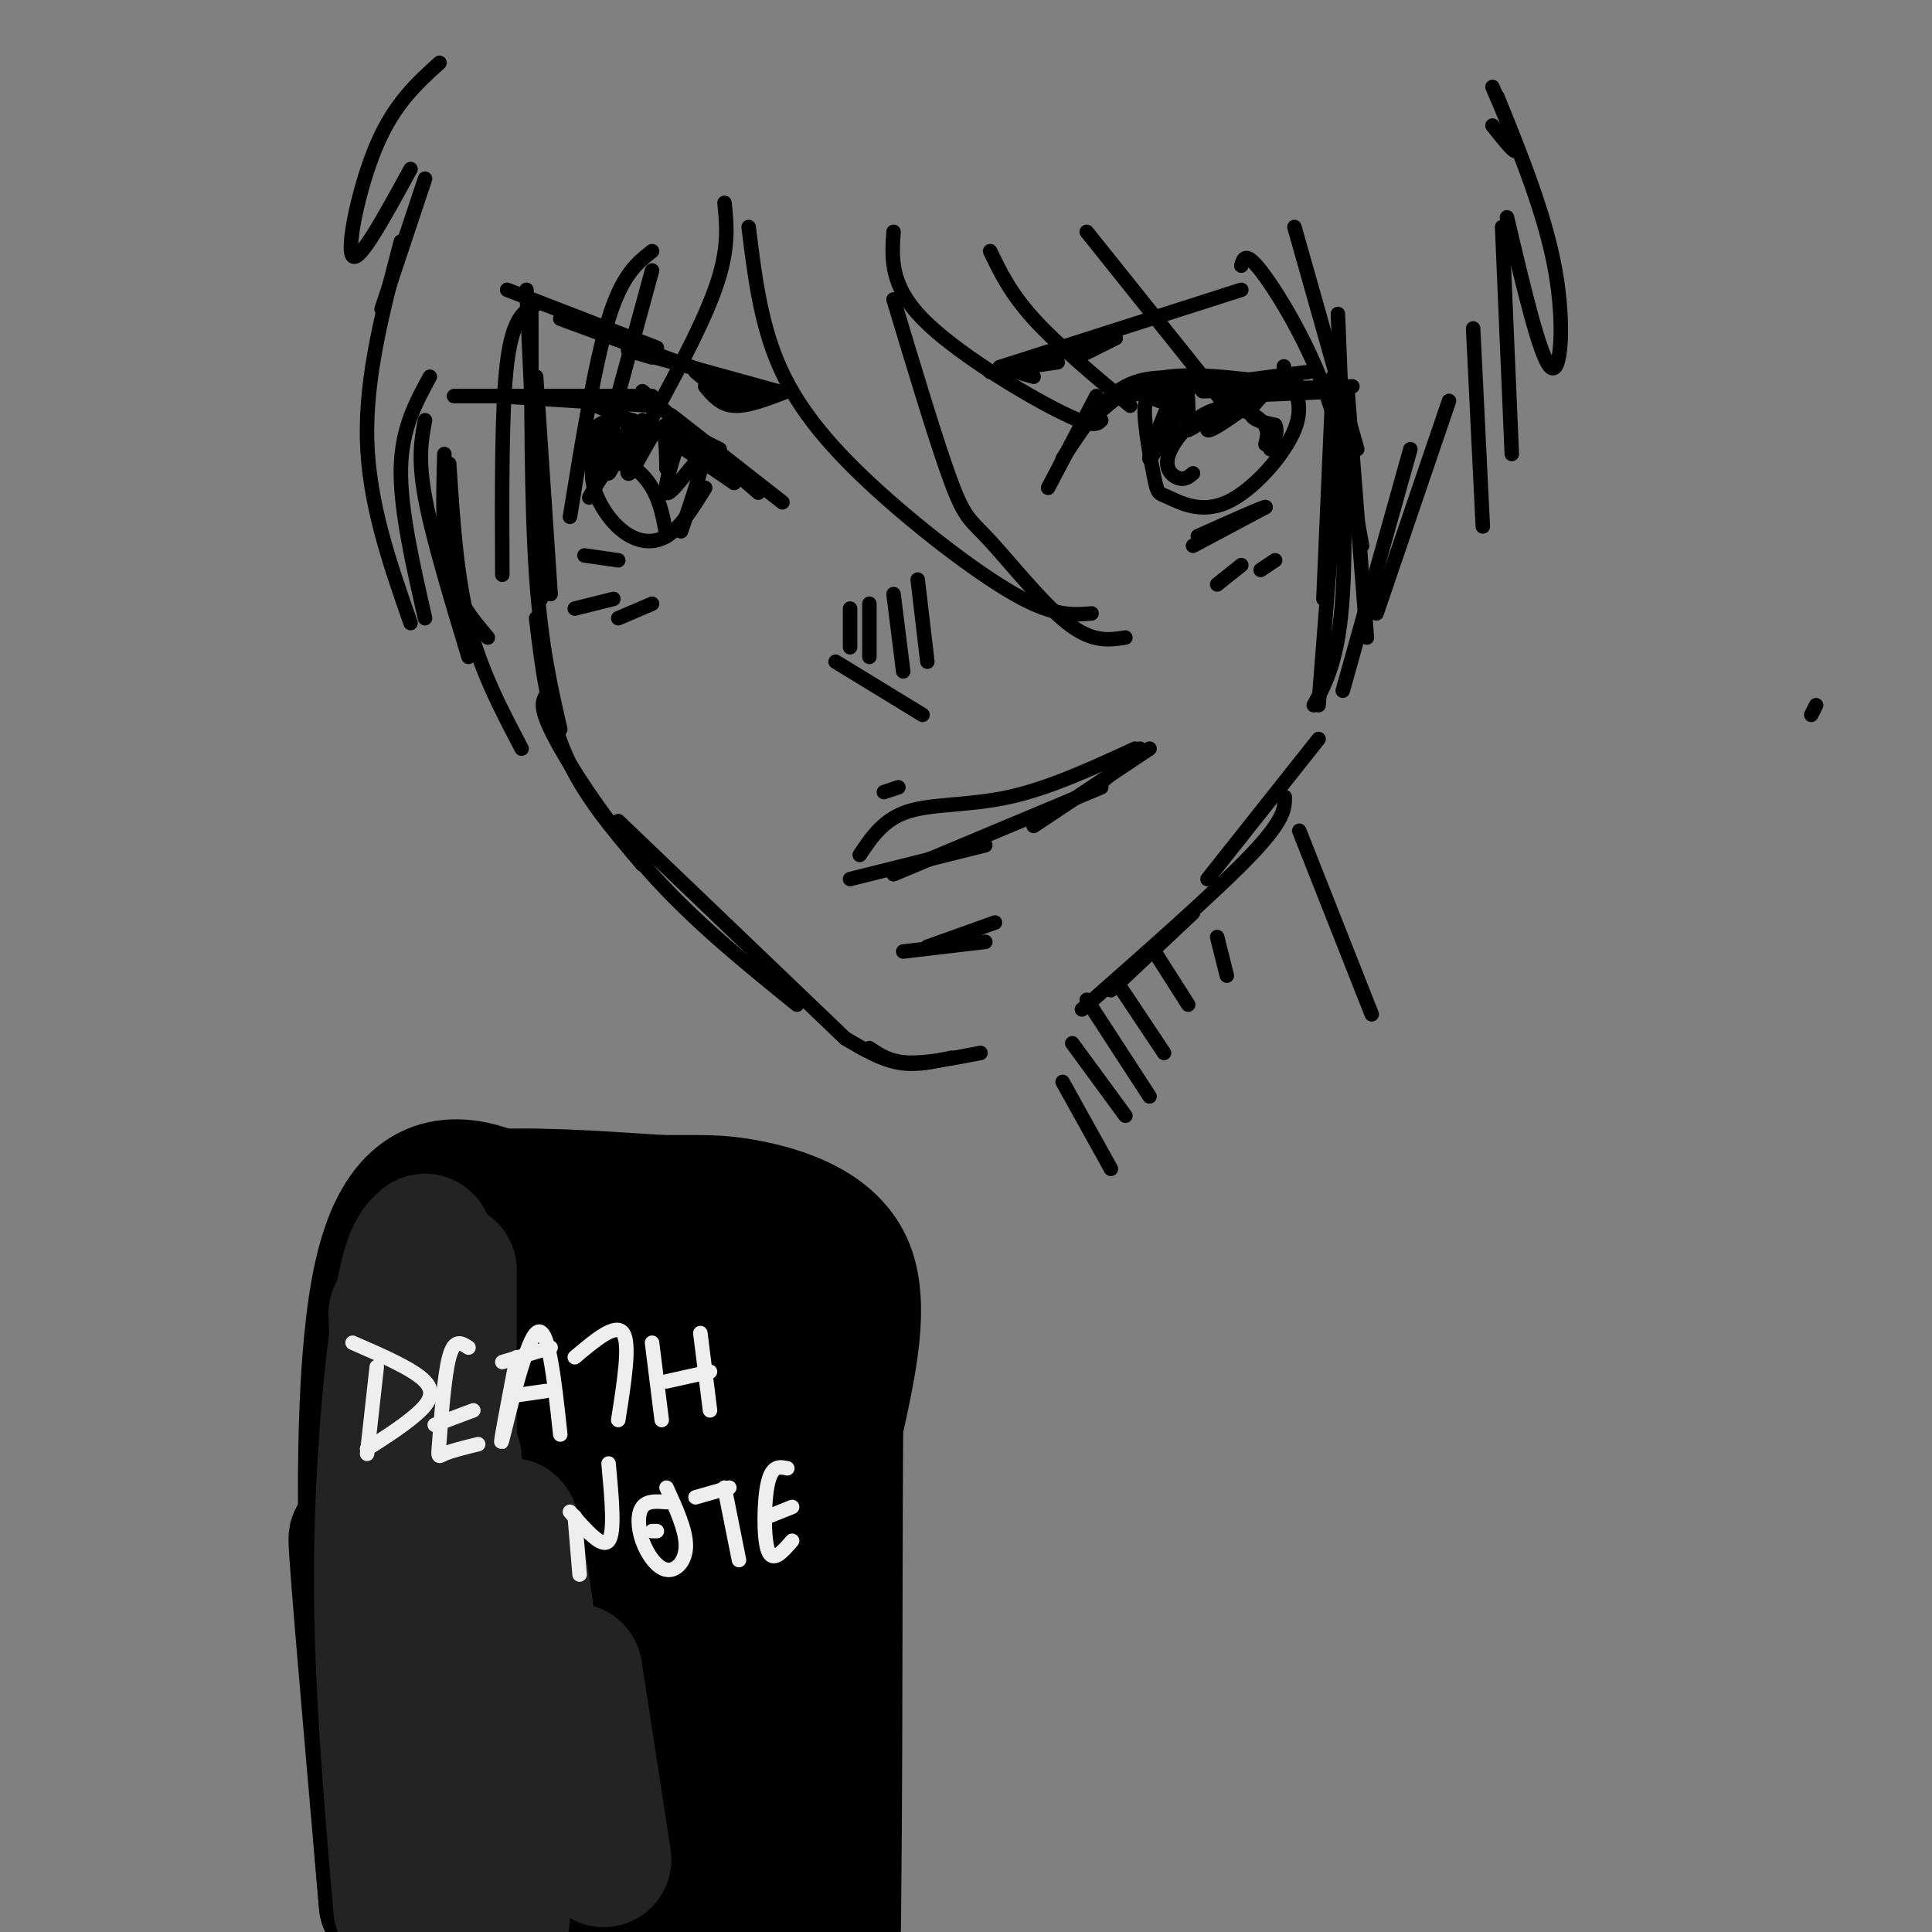<svg viewBox='0 0 400 400' version='1.1' xmlns='http://www.w3.org/2000/svg' xmlns:xlink='http://www.w3.org/1999/xlink'><rect x="0" y="0" width="400" height="400" fill="#808080" stroke="none"/><g fill='none' stroke='#000000' stroke-width='3' stroke-linecap='round' stroke-linejoin='round'><path d=''/><path d='M109,60c0.000,0.000 3.000,64.000 3,64'/><path d='M110,63c0.000,20.667 0.000,41.333 1,56c1.000,14.667 3.000,23.333 5,32'/><path d='M111,128c1.167,9.750 2.333,19.500 6,28c3.667,8.500 9.833,15.750 16,23'/><path d='M113,144c-0.711,1.289 -1.422,2.578 2,9c3.422,6.422 10.978,17.978 20,28c9.022,10.022 19.511,18.511 30,27'/><path d='M128,170c0.000,0.000 47.000,45.000 47,45'/><path d='M175,215c3.667,2.167 7.333,4.333 11,5c3.667,0.667 7.333,-0.167 11,-1'/><path d='M180,217c2.083,1.417 4.167,2.833 8,3c3.833,0.167 9.417,-0.917 15,-2'/><path d='M230,205c0.000,0.000 17.000,-16.000 17,-16'/><path d='M224,209c14.000,-12.333 28.000,-24.667 35,-32c7.000,-7.333 7.000,-9.667 7,-12'/><path d='M250,182c0.000,0.000 23.000,-29.000 23,-29'/><path d='M273,146c0.000,0.000 4.000,-51.000 4,-51'/><path d='M272,146c2.583,-4.750 5.167,-9.500 6,-23c0.833,-13.500 -0.083,-35.750 -1,-58'/><path d='M274,124c0.000,0.000 2.000,-46.000 2,-46'/><path d='M217,101c0.000,0.000 10.000,-19.000 10,-19'/><path d='M220,95c4.000,-6.167 8.000,-12.333 13,-15c5.000,-2.667 11.000,-1.833 17,-1'/><path d='M228,85c3.583,-3.083 7.167,-6.167 14,-7c6.833,-0.833 16.917,0.583 27,2'/><path d='M232,82c0.000,0.000 39.000,-5.000 39,-5'/><path d='M149,93c-4.833,-2.417 -9.667,-4.833 -11,-5c-1.333,-0.167 0.833,1.917 3,4'/><path d='M152,100c0.000,0.000 -19.000,-13.000 -19,-13'/><path d='M94,82c0.000,0.000 41.000,0.000 41,0'/><path d='M103,82c0.000,0.000 32.000,2.000 32,2'/><path d='M121,83c0.000,0.000 24.000,10.000 24,10'/><path d='M133,81c0.000,0.000 24.000,21.000 24,21'/><path d='M139,86c0.000,0.000 23.000,18.000 23,18'/><path d='M173,137c0.000,0.000 18.000,11.000 18,11'/><path d='M176,126c0.000,0.000 0.000,8.000 0,8'/><path d='M180,125c0.000,0.000 0.000,11.000 0,11'/><path d='M185,123c0.000,0.000 2.000,16.000 2,16'/><path d='M190,120c0.000,0.000 2.000,17.000 2,17'/><path d='M255,82c0.000,0.000 23.000,-1.000 23,-1'/><path d='M249,81c0.000,0.000 31.000,-1.000 31,-1'/><path d='M240,83c-1.470,-0.654 -2.940,-1.308 -3,2c-0.060,3.308 1.291,10.577 2,14c0.709,3.423 0.778,3.000 3,4c2.222,1.000 6.598,3.423 12,1c5.402,-2.423 11.829,-9.692 14,-15c2.171,-5.308 0.085,-8.654 -2,-12'/><path d='M266,77c-0.333,-2.000 -0.167,-1.000 0,0'/><path d='M130,87c-2.456,0.032 -4.911,0.065 -6,1c-1.089,0.935 -0.811,2.773 -1,5c-0.189,2.227 -0.844,4.844 0,8c0.844,3.156 3.189,6.850 6,9c2.811,2.150 6.089,2.757 9,1c2.911,-1.757 5.456,-5.879 8,-10'/><path d='M376,146c0.000,0.000 -1.000,2.000 -1,2'/><path d='M247,113c0.000,0.000 15.000,-8.000 15,-8'/><path d='M262,105c0.167,-0.333 -6.917,2.833 -14,6'/><path d='M121,115c0.000,0.000 7.000,1.000 7,1'/><path d='M247,98c-0.847,0.708 -1.694,1.416 -3,1c-1.306,-0.416 -3.072,-1.957 -2,-5c1.072,-3.043 4.981,-7.589 9,-9c4.019,-1.411 8.148,0.311 10,2c1.852,1.689 1.426,3.344 1,5'/><path d='M241,92c2.649,-6.196 5.298,-12.393 4,-10c-1.298,2.393 -6.542,13.375 -7,13c-0.458,-0.375 3.869,-12.107 6,-15c2.131,-2.893 2.065,3.054 2,9'/><path d='M246,89c3.417,-1.316 10.960,-9.107 11,-9c0.040,0.107 -7.422,8.111 -7,9c0.422,0.889 8.729,-5.338 11,-7c2.271,-1.662 -1.494,1.239 -2,3c-0.506,1.761 2.247,2.380 5,3'/><path d='M264,88c0.667,1.333 -0.167,3.167 -1,5'/><path d='M122,103c1.822,-3.289 3.644,-6.578 6,-7c2.356,-0.422 5.244,2.022 7,5c1.756,2.978 2.378,6.489 3,10'/><path d='M123,97c1.976,-5.918 3.951,-11.836 4,-10c0.049,1.836 -1.829,11.426 -1,11c0.829,-0.426 4.367,-10.867 5,-11c0.633,-0.133 -1.637,10.041 -1,11c0.637,0.959 4.182,-7.297 6,-9c1.818,-1.703 1.909,3.149 2,8'/><path d='M138,97c1.295,-1.234 3.533,-8.321 3,-7c-0.533,1.321 -3.836,11.048 -3,12c0.836,0.952 5.810,-6.871 7,-7c1.190,-0.129 -1.405,7.435 -4,15'/><path d='M178,177c2.467,-3.689 4.933,-7.378 10,-9c5.067,-1.622 12.733,-1.178 21,-3c8.267,-1.822 17.133,-5.911 26,-10'/><path d='M176,182c0.000,0.000 28.000,-7.000 28,-7'/><path d='M185,181c0.000,0.000 43.000,-18.000 43,-18'/><path d='M214,171c0.000,0.000 24.000,-16.000 24,-16'/><path d='M228,162c0.000,0.000 8.000,-7.000 8,-7'/><path d='M187,197c0.000,0.000 17.000,-2.000 17,-2'/><path d='M192,196c0.000,0.000 14.000,-5.000 14,-5'/><path d='M207,76c0.000,0.000 7.000,2.000 7,2'/><path d='M205,77c0.000,0.000 14.000,-2.000 14,-2'/><path d='M207,77c0.000,0.000 19.000,-6.000 19,-6'/><path d='M207,76c0.000,0.000 50.000,-16.000 50,-16'/><path d='M223,74c0.000,0.000 8.000,-4.000 8,-4'/><path d='M163,81c-4.083,1.583 -8.167,3.167 -11,3c-2.833,-0.167 -4.417,-2.083 -6,-4'/><path d='M161,81c-3.083,0.833 -6.167,1.667 -9,1c-2.833,-0.667 -5.417,-2.833 -8,-5'/><path d='M161,81c-12.333,-3.417 -24.667,-6.833 -29,-8c-4.333,-1.167 -0.667,-0.083 3,1'/><path d='M154,80c0.000,0.000 -38.000,-14.000 -38,-14'/><path d='M136,72c0.000,0.000 -31.000,-12.000 -31,-12'/><path d='M155,47c1.185,9.667 2.369,19.333 6,28c3.631,8.667 9.708,16.333 19,25c9.292,8.667 21.798,18.333 30,23c8.202,4.667 12.101,4.333 16,4'/><path d='M233,132c-3.429,0.524 -6.857,1.048 -12,-3c-5.143,-4.048 -12.000,-12.667 -16,-17c-4.000,-4.333 -5.143,-4.381 -8,-12c-2.857,-7.619 -7.429,-22.810 -12,-38'/><path d='M185,48c-0.378,5.533 -0.756,11.067 6,18c6.756,6.933 20.644,15.267 28,19c7.356,3.733 8.178,2.867 9,2'/><path d='M205,52c2.083,4.333 4.167,8.667 9,14c4.833,5.333 12.417,11.667 20,18'/><path d='M225,48c0.000,0.000 28.000,35.000 28,35'/><path d='M150,42c0.500,4.833 1.000,9.667 -2,18c-3.000,8.333 -9.500,20.167 -16,32'/><path d='M126,89c0.000,0.000 9.000,-33.000 9,-33'/><path d='M135,52c-3.083,2.417 -6.167,4.833 -9,14c-2.833,9.167 -5.417,25.083 -8,41'/><path d='M114,123c0.000,0.000 -3.000,-45.000 -3,-45'/><path d='M111,63c-2.417,1.333 -4.833,2.667 -6,12c-1.167,9.333 -1.083,26.667 -1,44'/><path d='M108,155c-4.250,-8.083 -8.500,-16.167 -11,-26c-2.500,-9.833 -3.250,-21.417 -4,-33'/><path d='M92,94c-0.250,8.833 -0.500,17.667 1,24c1.500,6.333 4.750,10.167 8,14'/><path d='M97,136c-3.750,-12.417 -7.500,-24.833 -9,-33c-1.500,-8.167 -0.750,-12.083 0,-16'/><path d='M89,78c-2.917,5.333 -5.833,10.667 -6,19c-0.167,8.333 2.417,19.667 5,31'/><path d='M85,129c-4.333,-12.417 -8.667,-24.833 -9,-38c-0.333,-13.167 3.333,-27.083 7,-41'/><path d='M79,64c0.000,0.000 9.000,-27.000 9,-27'/><path d='M268,47c0.000,0.000 13.000,46.000 13,46'/><path d='M257,55c0.422,-1.511 0.844,-3.022 4,1c3.156,4.022 9.044,13.578 13,24c3.956,10.422 5.978,21.711 8,33'/><path d='M279,81c0.000,0.000 4.000,51.000 4,51'/><path d='M278,143c0.000,0.000 14.000,-50.000 14,-50'/><path d='M285,127c0.000,0.000 15.000,-44.000 15,-44'/><path d='M305,68c0.000,0.000 2.000,41.000 2,41'/><path d='M313,94c0.000,0.000 -2.000,-47.000 -2,-47'/><path d='M312,45c3.422,14.511 6.844,29.022 9,31c2.156,1.978 3.044,-8.578 1,-20c-2.044,-11.422 -7.022,-23.711 -12,-36'/><path d='M309,26c2.500,3.167 5.000,6.333 5,5c0.000,-1.333 -2.500,-7.167 -5,-13'/><path d='M85,35c-5.333,9.778 -10.667,19.556 -12,18c-1.333,-1.556 1.333,-14.444 5,-23c3.667,-8.556 8.333,-12.778 13,-17'/><path d='M220,224c0.000,0.000 10.000,18.000 10,18'/><path d='M269,172c0.000,0.000 15.000,38.000 15,38'/><path d='M222,216c0.000,0.000 11.000,15.000 11,15'/><path d='M225,207c0.000,0.000 13.000,20.000 13,20'/><path d='M231,203c0.000,0.000 10.000,15.000 10,15'/><path d='M239,197c0.000,0.000 7.000,11.000 7,11'/><path d='M252,194c0.000,0.000 2.000,8.000 2,8'/></g>
<g fill='none' stroke='#000000' stroke-width='28' stroke-linecap='round' stroke-linejoin='round'><path d='M82,325c-1.488,-21.661 -2.976,-43.321 -2,-22c0.976,21.321 4.417,85.625 3,87c-1.417,1.375 -7.690,-60.179 -9,-70c-1.310,-9.821 2.345,32.089 6,74'/><path d='M80,394c-1.511,-17.422 -8.289,-97.978 -1,-130c7.289,-32.022 28.644,-15.511 50,1'/><path d='M129,265c16.686,-0.649 33.400,-2.772 38,-1c4.600,1.772 -2.915,7.439 -5,34c-2.085,26.561 1.262,74.018 2,96c0.738,21.982 -1.131,18.491 -3,15'/><path d='M161,409c-1.000,2.833 -2.000,2.417 -3,2'/><path d='M85,331c-4.482,-10.102 -8.963,-20.204 -9,-34c-0.037,-13.796 4.372,-31.285 7,-39c2.628,-7.715 3.477,-5.654 5,-6c1.523,-0.346 3.721,-3.099 12,-4c8.279,-0.901 22.640,0.049 37,1'/><path d='M137,249c8.583,0.060 11.542,-0.292 18,1c6.458,1.292 16.417,4.226 20,12c3.583,7.774 0.792,20.387 -2,33'/><path d='M173,295c-0.267,33.356 0.067,100.244 -1,128c-1.067,27.756 -3.533,16.378 -6,5'/><path d='M98,291c-0.185,-14.877 -0.370,-29.755 -3,-26c-2.630,3.755 -7.705,26.142 -7,56c0.705,29.858 7.190,67.188 9,61c1.810,-6.188 -1.057,-55.893 -1,-79c0.057,-23.107 3.036,-19.616 6,-25c2.964,-5.384 5.913,-19.642 9,-12c3.087,7.642 6.310,37.183 7,58c0.690,20.817 -1.155,32.908 -3,45'/><path d='M115,369c-0.689,-4.108 -0.912,-36.880 0,-55c0.912,-18.120 2.959,-21.590 5,-26c2.041,-4.410 4.077,-9.761 7,-14c2.923,-4.239 6.735,-7.367 10,-6c3.265,1.367 5.984,7.230 5,30c-0.984,22.770 -5.670,62.447 -7,64c-1.330,1.553 0.695,-35.017 3,-57c2.305,-21.983 4.890,-29.380 7,-19c2.110,10.380 3.746,38.537 4,62c0.254,23.463 -0.873,42.231 -2,61'/><path d='M147,409c-1.068,10.840 -2.738,7.440 -6,-1c-3.262,-8.440 -8.114,-21.919 -20,-24c-11.886,-2.081 -30.804,7.236 -26,8c4.804,0.764 33.332,-7.025 45,-9c11.668,-1.975 6.477,1.864 -5,6c-11.477,4.136 -29.238,8.568 -47,13'/><path d='M88,402c-6.832,-2.792 -0.412,-16.272 -1,-24c-0.588,-7.728 -8.183,-9.704 3,-1c11.183,8.704 41.146,28.089 49,25c7.854,-3.089 -6.400,-28.653 -6,-23c0.400,5.653 15.454,42.522 19,43c3.546,0.478 -4.415,-35.435 -6,-47c-1.585,-11.565 3.208,1.217 8,14'/><path d='M154,389c2.500,5.167 4.750,11.083 7,17'/></g>
<g fill='none' stroke='#232323' stroke-width='28' stroke-linecap='round' stroke-linejoin='round'><path d='M93,263c0.000,0.000 0.000,116.000 0,116'/><path d='M88,257c-1.578,1.333 -3.156,2.667 -5,14c-1.844,11.333 -3.956,32.667 -4,55c-0.044,22.333 1.978,45.667 4,69'/><path d='M82,272c0.000,0.000 6.000,135.000 6,135'/><path d='M94,302c0.000,0.000 10.000,95.000 10,95'/><path d='M105,323c0.167,-5.833 0.333,-11.667 2,-2c1.667,9.667 4.833,34.833 8,60'/><path d='M119,346c0.000,0.000 6.000,39.000 6,39'/></g>
<g fill='none' stroke='#EEEEEE' stroke-width='3' stroke-linecap='round' stroke-linejoin='round'><path d='M78,283c0.000,0.000 -2.000,18.000 -2,18'/><path d='M73,278c6.333,2.756 12.667,5.511 15,8c2.333,2.489 0.667,4.711 -2,7c-2.667,2.289 -6.333,4.644 -10,7'/><path d='M97,279c-1.476,-0.976 -2.952,-1.952 -4,2c-1.048,3.952 -1.667,12.833 -2,17c-0.333,4.167 -0.381,3.619 1,3c1.381,-0.619 4.190,-1.310 7,-2'/><path d='M90,295c0.000,0.000 8.000,-3.000 8,-3'/><path d='M104,282c0.000,0.000 10.000,-3.000 10,-3'/><path d='M107,281c-1.933,10.089 -3.867,20.178 -3,17c0.867,-3.178 4.533,-19.622 7,-22c2.467,-2.378 3.733,9.311 5,21'/><path d='M106,289c0.000,0.000 7.000,-1.000 7,-1'/><path d='M119,281c4.250,-3.583 8.500,-7.167 10,-5c1.500,2.167 0.250,10.083 -1,18'/><path d='M135,278c0.000,0.000 2.000,16.000 2,16'/><path d='M138,286c0.000,0.000 9.000,-2.000 9,-2'/><path d='M145,276c0.000,0.000 2.000,16.000 2,16'/><path d='M119,314c0.000,0.000 1.000,12.000 1,12'/><path d='M118,313c3.333,3.833 6.667,7.667 8,6c1.333,-1.667 0.667,-8.833 0,-16'/><path d='M138,311c-2.000,-0.167 -4.000,-0.335 -5,1c-1.000,1.335 -1.000,4.172 0,7c1.000,2.828 3.000,5.646 5,6c2.000,0.354 4.000,-1.756 4,-5c0.000,-3.244 -2.000,-7.622 -4,-12'/><path d='M136,317c0.000,0.000 -1.000,0.000 -1,0'/><path d='M144,310c0.000,0.000 7.000,-2.000 7,-2'/><path d='M150,308c0.000,0.000 3.000,15.000 3,15'/><path d='M163,304c-1.578,-0.333 -3.156,-0.667 -4,3c-0.844,3.667 -0.956,11.333 0,14c0.956,2.667 2.978,0.333 5,-2'/><path d='M159,314c0.000,0.000 5.000,-2.000 5,-2'/></g>
<g fill='none' stroke='#000000' stroke-width='3' stroke-linecap='round' stroke-linejoin='round'><path d='M119,126c0.000,0.000 8.000,-2.000 8,-2'/><path d='M128,128c0.000,0.000 7.000,-3.000 7,-3'/><path d='M252,121c0.000,0.000 5.000,-4.000 5,-4'/><path d='M261,118c0.000,0.000 3.000,-2.000 3,-2'/><path d='M183,164c0.000,0.000 3.000,-1.000 3,-1'/></g>
</svg>